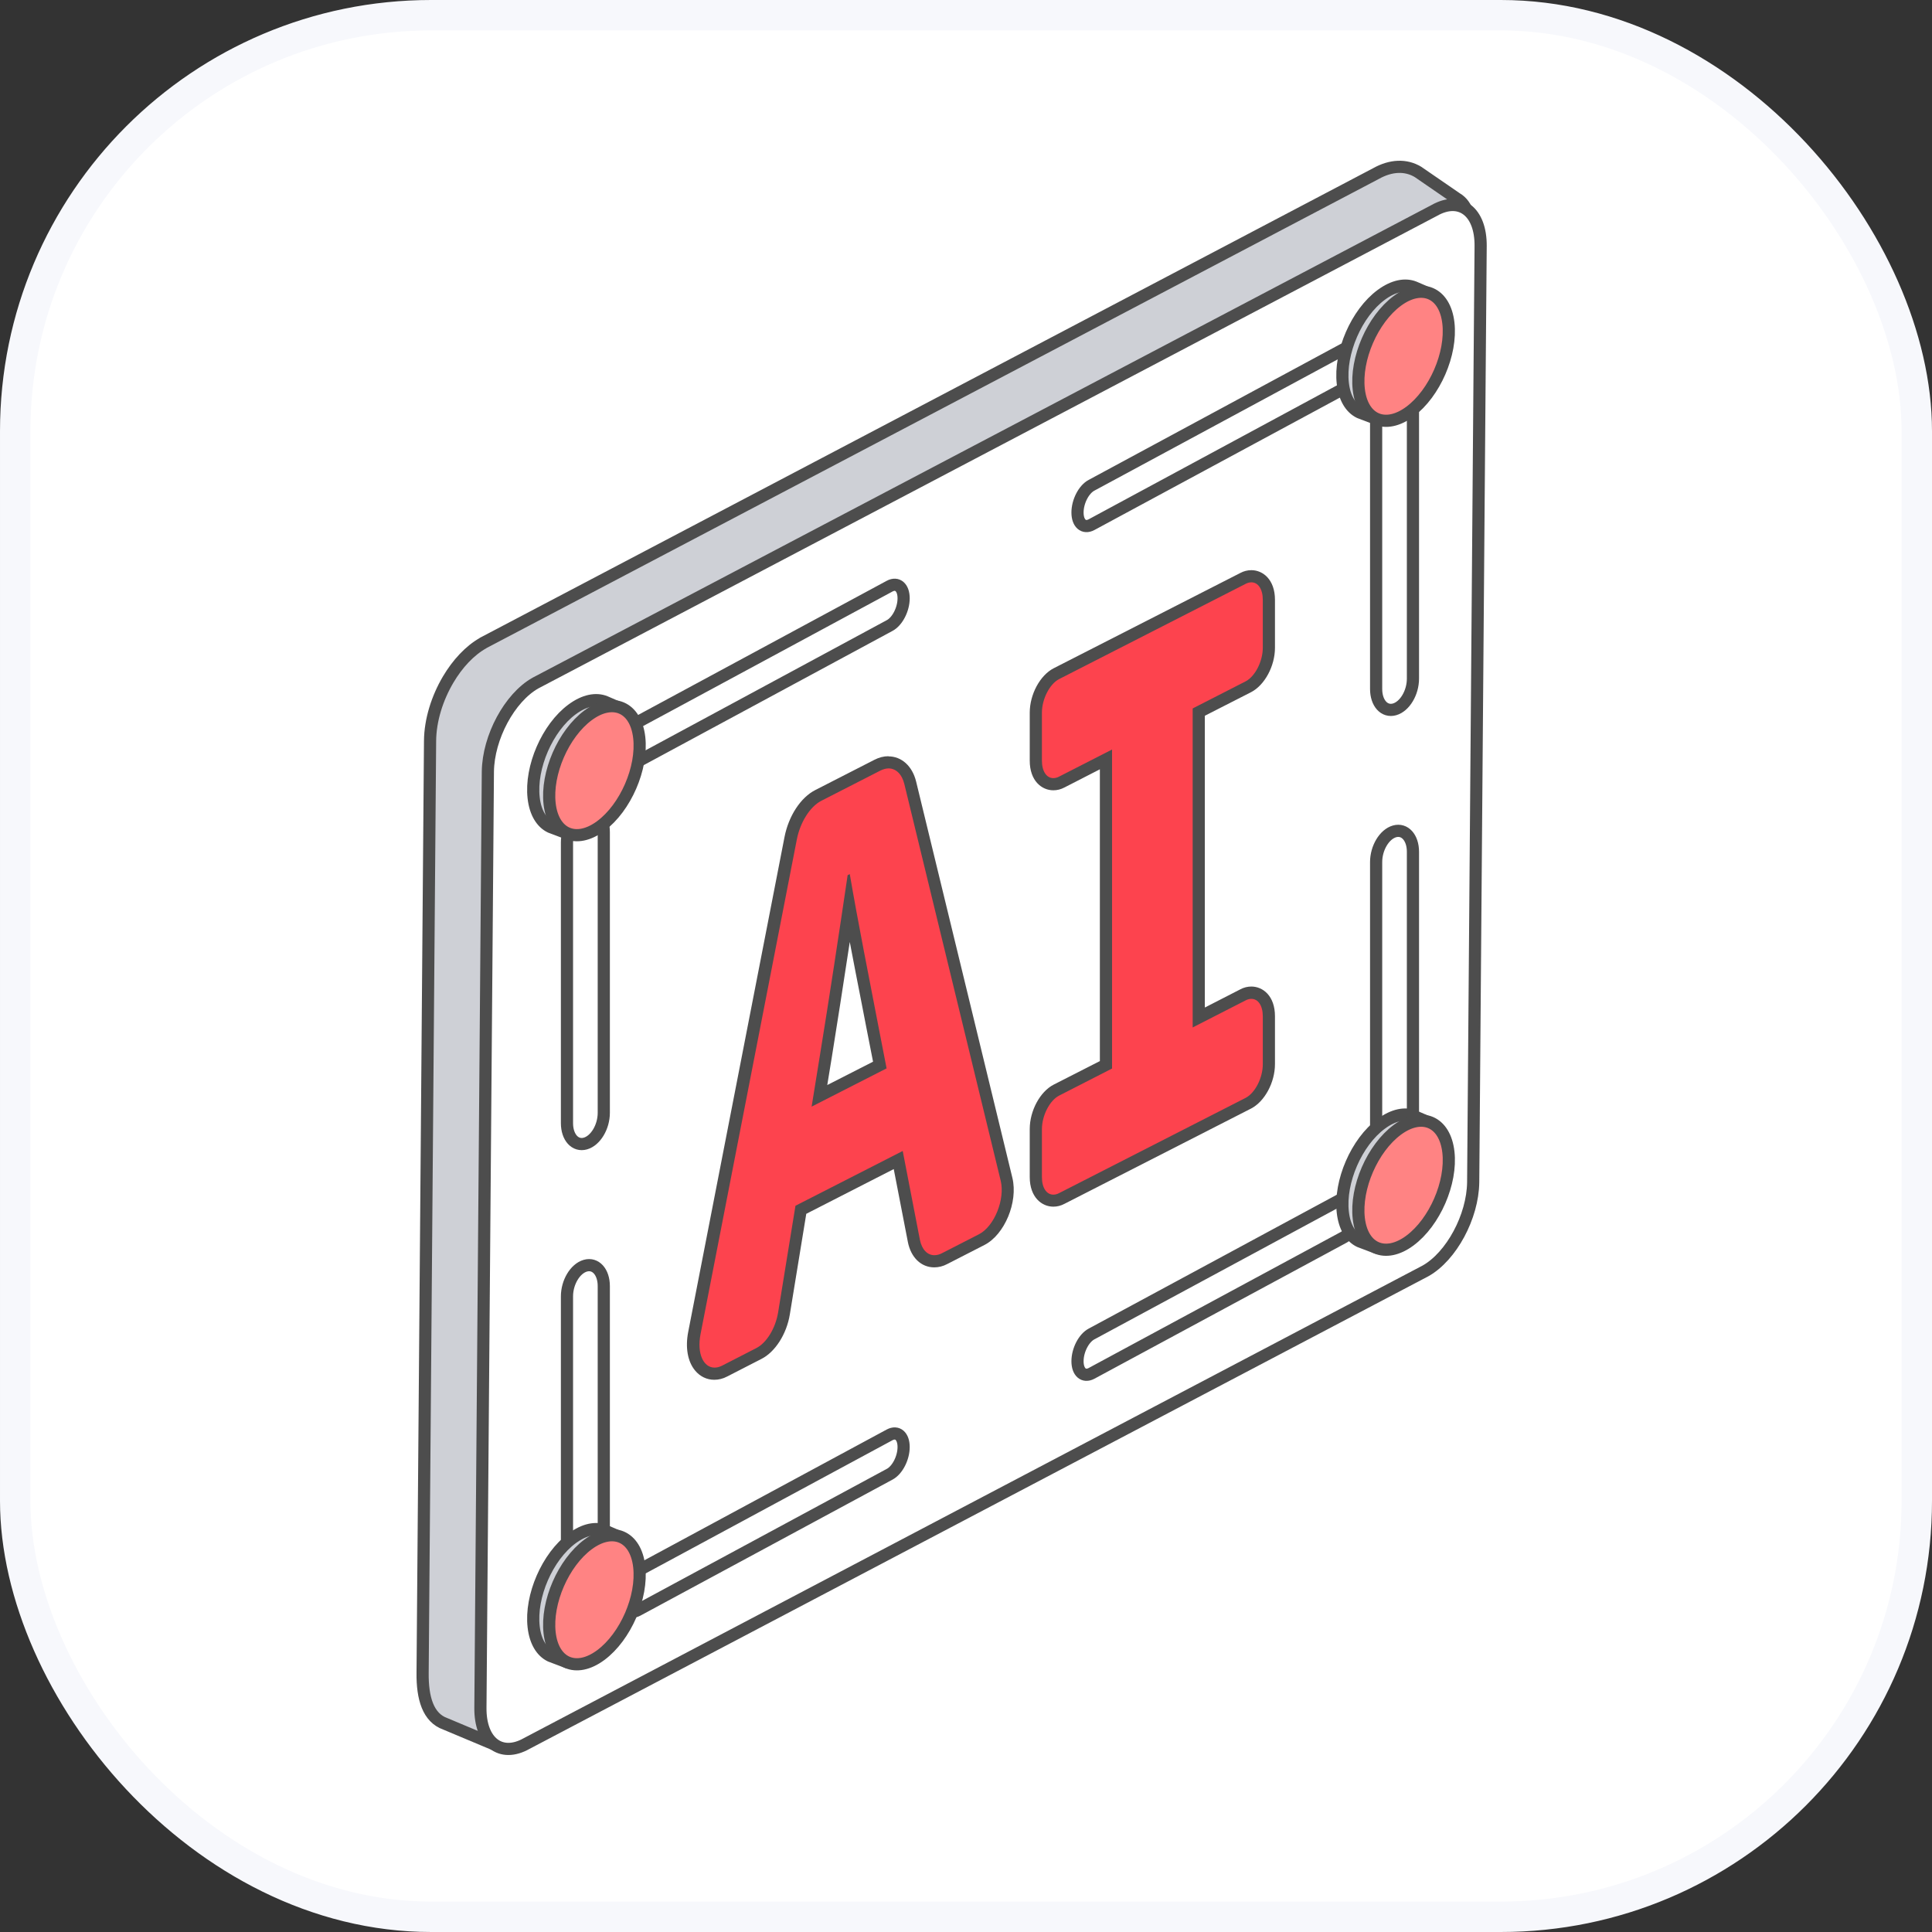 <?xml version="1.0" encoding="UTF-8"?><svg id="Layer_2" xmlns="http://www.w3.org/2000/svg" viewBox="0 0 127 127"><rect x="0" y="0" width="127" height="127" fill="#333333" stroke="none"/><defs><style>.cls-1{stroke:#f7f8fc;stroke-miterlimit:10;stroke-width:2px;}.cls-1,.cls-2{fill:#fff;}.cls-3{fill:#4d4d4d;}.cls-4{fill:#fd434e;}.cls-5{fill:#ff8383;}.cls-5,.cls-2,.cls-6{stroke:#4d4d4d;stroke-linecap:round;stroke-linejoin:round;stroke-width:.8px;}.cls-6{fill:#ced0d6;}</style></defs><g id="_图层_1"><rect class="cls-1" x="1" y="1" width="125" height="125" rx="27.34" ry="27.34"/><path class="cls-6" d="M31.75,42.27l58.7-30.86c.98-.55,1.96-.59,2.76-.11l2.53,1.74c.36.21.62.56.72.97.1.41.09.81-.19,1.19l-1.77,8.34-1.68,49.52c-.03,2.52-1.56,5.35-3.49,6.43l-14.86,7.46-39.3,26.57c-.51.44-1.95,1.55-2.53,1.21l-3.36-1.41c-1.14-.4-1.52-1.69-1.5-3.37l.49-61.24c.01-1.37.47-2.82,1.19-4.04.61-1.03,1.41-1.9,2.3-2.4Z"/><path class="cls-2" d="M94.29,13.83l-59.09,31.07c-1.7.96-3.1,3.56-3.13,5.82l-.07,8.86-.42,52.68c-.02,2.26,1.34,3.31,3.04,2.35l59.09-31.07c1.7-.96,3.1-3.56,3.13-5.82l.42-53.05.07-8.49c.02-2.26-1.34-3.31-3.04-2.35Z"/><path class="cls-2" d="M58.48,41.12l-16.57,8.94c-.51.27-.92-.08-.92-.8h0c0-.72.41-1.52.92-1.79l16.57-8.94c.51-.27.92.08.92.8h0c0,.72-.41,1.52-.92,1.79Z"/><path class="cls-2" d="M88.32,25.55l-16.57,8.94c-.51.27-.92-.08-.92-.8h0c0-.72.41-1.52.92-1.79l16.57-8.94c.51-.27.92.08.92.8h0c0,.72-.41,1.52-.92,1.79Z"/><path class="cls-2" d="M58.48,96.91l-16.57,8.94c-.51.27-.92-.08-.92-.8h0c0-.72.41-1.52.92-1.79l16.57-8.94c.51-.27.92.08.92.8h0c0,.72-.41,1.52-.92,1.79Z"/><path class="cls-2" d="M88.32,81.34l-16.57,8.94c-.51.27-.92-.08-.92-.8h0c0-.72.41-1.52.92-1.79l16.57-8.94c.51-.27.92.08.92.8h0c0,.72-.41,1.52-.92,1.79Z"/><path class="cls-2" d="M38.48,75.17h0c-.67.19-1.21-.41-1.21-1.34v-18.46c0-.93.54-1.83,1.21-2.02h0c.67-.19,1.21.41,1.21,1.34v18.46c0,.93-.54,1.83-1.21,2.02Z"/><path class="cls-2" d="M38.48,105.02h0c-.67.19-1.21-.41-1.21-1.34v-18.46c0-.93.54-1.83,1.21-2.02h0c.67-.19,1.21.41,1.21,1.34v18.46c0,.93-.54,1.83-1.21,2.02Z"/><path class="cls-2" d="M91.67,46.63h0c-.67.19-1.21-.41-1.21-1.34v-18.46c0-.93.54-1.83,1.21-2.02h0c.67-.19,1.21.41,1.21,1.34v18.46c0,.93-.54,1.83-1.21,2.02Z"/><path class="cls-2" d="M91.67,76.47h0c-.67.19-1.21-.41-1.21-1.34v-18.46c0-.93.54-1.83,1.21-2.02h0c.67-.19,1.21.41,1.21,1.34v18.46c0,.93-.54,1.83-1.21,2.02Z"/><path class="cls-6" d="M35.08,52.45c-.23-2.01.9-4.62,2.53-5.82.8-.59,1.57-.74,2.18-.49l.67.29s-.12.28-.29.7c.06.2.11.41.13.65.23,2.01-.9,4.62-2.53,5.82-.19.14-.38.26-.56.35-.2.42.08.83.08.83l-1.11-.42h0c-.58-.28-.99-.94-1.1-1.91Z"/><path class="cls-5" d="M36.13,52.84c.23,2.01,1.74,2.66,3.36,1.46,1.63-1.21,2.76-3.81,2.53-5.82-.23-2.01-1.74-2.66-3.36-1.46-1.63,1.21-2.76,3.81-2.53,5.82Z"/><path class="cls-6" d="M88.27,25.2c-.23-2.01.9-4.62,2.53-5.82.8-.59,1.57-.74,2.18-.49l.67.29s-.12.28-.29.7c.06.2.11.41.13.65.23,2.01-.9,4.62-2.53,5.82-.19.14-.38.26-.56.35-.2.42.08.83.08.83l-1.11-.42h0c-.58-.28-.99-.94-1.1-1.91Z"/><path class="cls-5" d="M89.32,25.6c.23,2.01,1.74,2.66,3.36,1.46,1.63-1.21,2.76-3.81,2.53-5.82-.23-2.01-1.74-2.66-3.36-1.46-1.63,1.21-2.76,3.81-2.53,5.82Z"/><path class="cls-6" d="M35.08,106.94c-.23-2.01.9-4.62,2.53-5.82.8-.59,1.57-.74,2.18-.49l.67.29s-.12.28-.29.7c.06.2.11.41.13.65.23,2.01-.9,4.62-2.53,5.82-.19.14-.38.26-.56.35-.2.42.08.83.08.83l-1.11-.42h0c-.58-.28-.99-.94-1.1-1.91Z"/><path class="cls-5" d="M36.13,107.34c.23,2.01,1.74,2.66,3.36,1.46,1.63-1.21,2.76-3.81,2.53-5.82-.23-2.01-1.74-2.66-3.36-1.46-1.63,1.21-2.76,3.81-2.53,5.82Z"/><path class="cls-6" d="M88.27,79.69c-.23-2.01.9-4.62,2.53-5.82.8-.59,1.57-.74,2.18-.49l.67.29s-.12.28-.29.7c.06.2.11.41.13.65.23,2.01-.9,4.62-2.53,5.82-.19.14-.38.26-.56.35-.2.42.08.83.08.83l-1.11-.42h0c-.58-.28-.99-.94-1.1-1.91Z"/><path class="cls-5" d="M89.32,80.09c.23,2.01,1.74,2.66,3.36,1.46,1.63-1.21,2.76-3.81,2.53-5.82-.23-2.01-1.74-2.66-3.36-1.46-1.63,1.21-2.76,3.81-2.53,5.82Z"/><path class="cls-4" d="M46.95,90.29c-.37,0-.7-.16-.95-.46-.41-.5-.54-1.3-.36-2.21l6.33-32.53c.24-1.25.98-2.38,1.82-2.82l3.87-1.98c.25-.13.5-.19.75-.19.7,0,1.23.5,1.44,1.34l6.33,26.06c.34,1.41-.47,3.37-1.63,3.97l-2.44,1.25c-.23.12-.46.17-.68.17h0c-.67,0-1.18-.51-1.34-1.33l-1.03-5.32-6.4,3.27-1.11,6.81c-.19,1.17-.86,2.24-1.66,2.64l-2.24,1.15c-.23.12-.46.18-.68.18ZM55.82,59.52c-.58,3.87-1.09,7.2-1.53,9.9l-.43,2.62,3.97-2.03-.8-4.1c-.39-2.02-.82-4.24-1.22-6.39Z"/><path class="cls-3" d="M58.4,50.51c.49,0,.89.37,1.05,1.04l6.33,26.06c.3,1.23-.42,3-1.42,3.52l-2.44,1.25c-.17.09-.34.13-.5.13-.46,0-.82-.37-.95-1.01l-1.13-5.84-7.05,3.6-1.14,7.01c-.17,1.04-.76,2.01-1.44,2.35l-2.24,1.15c-.18.09-.34.13-.5.13-.73,0-1.17-.93-.92-2.2l6.33-32.52c.22-1.13.87-2.16,1.61-2.54l3.87-1.98c.2-.1.39-.15.56-.15M53.34,72.75l4.94-2.52-.55-2.83c-.59-3.07-1.31-6.67-1.87-9.94l-.14.07c-.57,3.86-1.22,8.15-1.82,11.83l-.55,3.4M58.4,49.71c-.31,0-.62.08-.93.24l-3.87,1.98c-.97.49-1.76,1.71-2.03,3.09l-6.33,32.53c-.2,1.02-.04,1.95.45,2.54.32.39.77.61,1.26.61.29,0,.58-.07.86-.22l2.24-1.15c.91-.46,1.66-1.64,1.87-2.93l1.08-6.61,5.75-2.94.93,4.8c.2,1.01.87,1.66,1.73,1.66.29,0,.58-.07.86-.22l2.44-1.25c1.33-.68,2.22-2.82,1.84-4.41l-6.33-26.06c-.25-1.01-.95-1.65-1.82-1.65h0ZM54.38,71.33l.3-1.84c.35-2.16.74-4.69,1.18-7.57.26,1.38.53,2.75.78,4.03l.31,1.6.44,2.24-3,1.53h0Z"/><path class="cls-4" d="M69.24,78.94c-.68,0-1.15-.64-1.15-1.55v-3.15c0-1.05.59-2.18,1.35-2.57l3.26-1.67v-20.08l-2.9,1.48c-.19.1-.37.14-.56.14-.35,0-.66-.17-.87-.49-.18-.27-.28-.64-.28-1.07v-3.15c0-1.05.59-2.18,1.35-2.57l12.26-6.26c.19-.09.37-.14.56-.14.57,0,1.15.48,1.15,1.55v3.15c0,1.05-.59,2.18-1.35,2.57l-3.26,1.67v20.08l2.9-1.48c.19-.09.37-.14.56-.14.57,0,1.15.48,1.15,1.55v3.15c0,1.05-.59,2.18-1.35,2.57l-12.26,6.26c-.19.1-.37.14-.56.14Z"/><path class="cls-3" d="M82.26,38.28c.44,0,.75.44.75,1.15v3.15c0,.9-.51,1.89-1.13,2.21l-3.48,1.78v20.97l3.48-1.78c.13-.07.26-.1.38-.1.44,0,.75.44.75,1.15v3.15c0,.9-.51,1.89-1.13,2.21l-12.26,6.26c-.13.07-.26.1-.38.1-.44,0-.75-.44-.75-1.15v-3.15c0-.9.51-1.89,1.13-2.21l3.48-1.78v-20.97l-3.48,1.78c-.13.07-.26.1-.38.1-.44,0-.75-.44-.75-1.15v-3.15c0-.9.51-1.89,1.13-2.21l12.26-6.26c.13-.07.26-.1.38-.1M82.26,37.48c-.25,0-.5.06-.74.19l-12.26,6.26c-.89.46-1.57,1.71-1.57,2.92v3.15c0,1.34.8,1.95,1.55,1.95.25,0,.5-.06.74-.19l2.32-1.19v19.18l-3.04,1.55c-.89.46-1.57,1.71-1.57,2.92v3.15c0,1.34.8,1.95,1.55,1.95.25,0,.5-.06.74-.19l12.26-6.26c.89-.46,1.57-1.71,1.57-2.92v-3.15c0-1.34-.8-1.95-1.55-1.95-.25,0-.5.06-.74.19l-2.32,1.19v-19.18l3.04-1.55c.89-.46,1.57-1.71,1.57-2.92v-3.15c0-1.34-.8-1.95-1.55-1.95h0Z"/></g></svg>